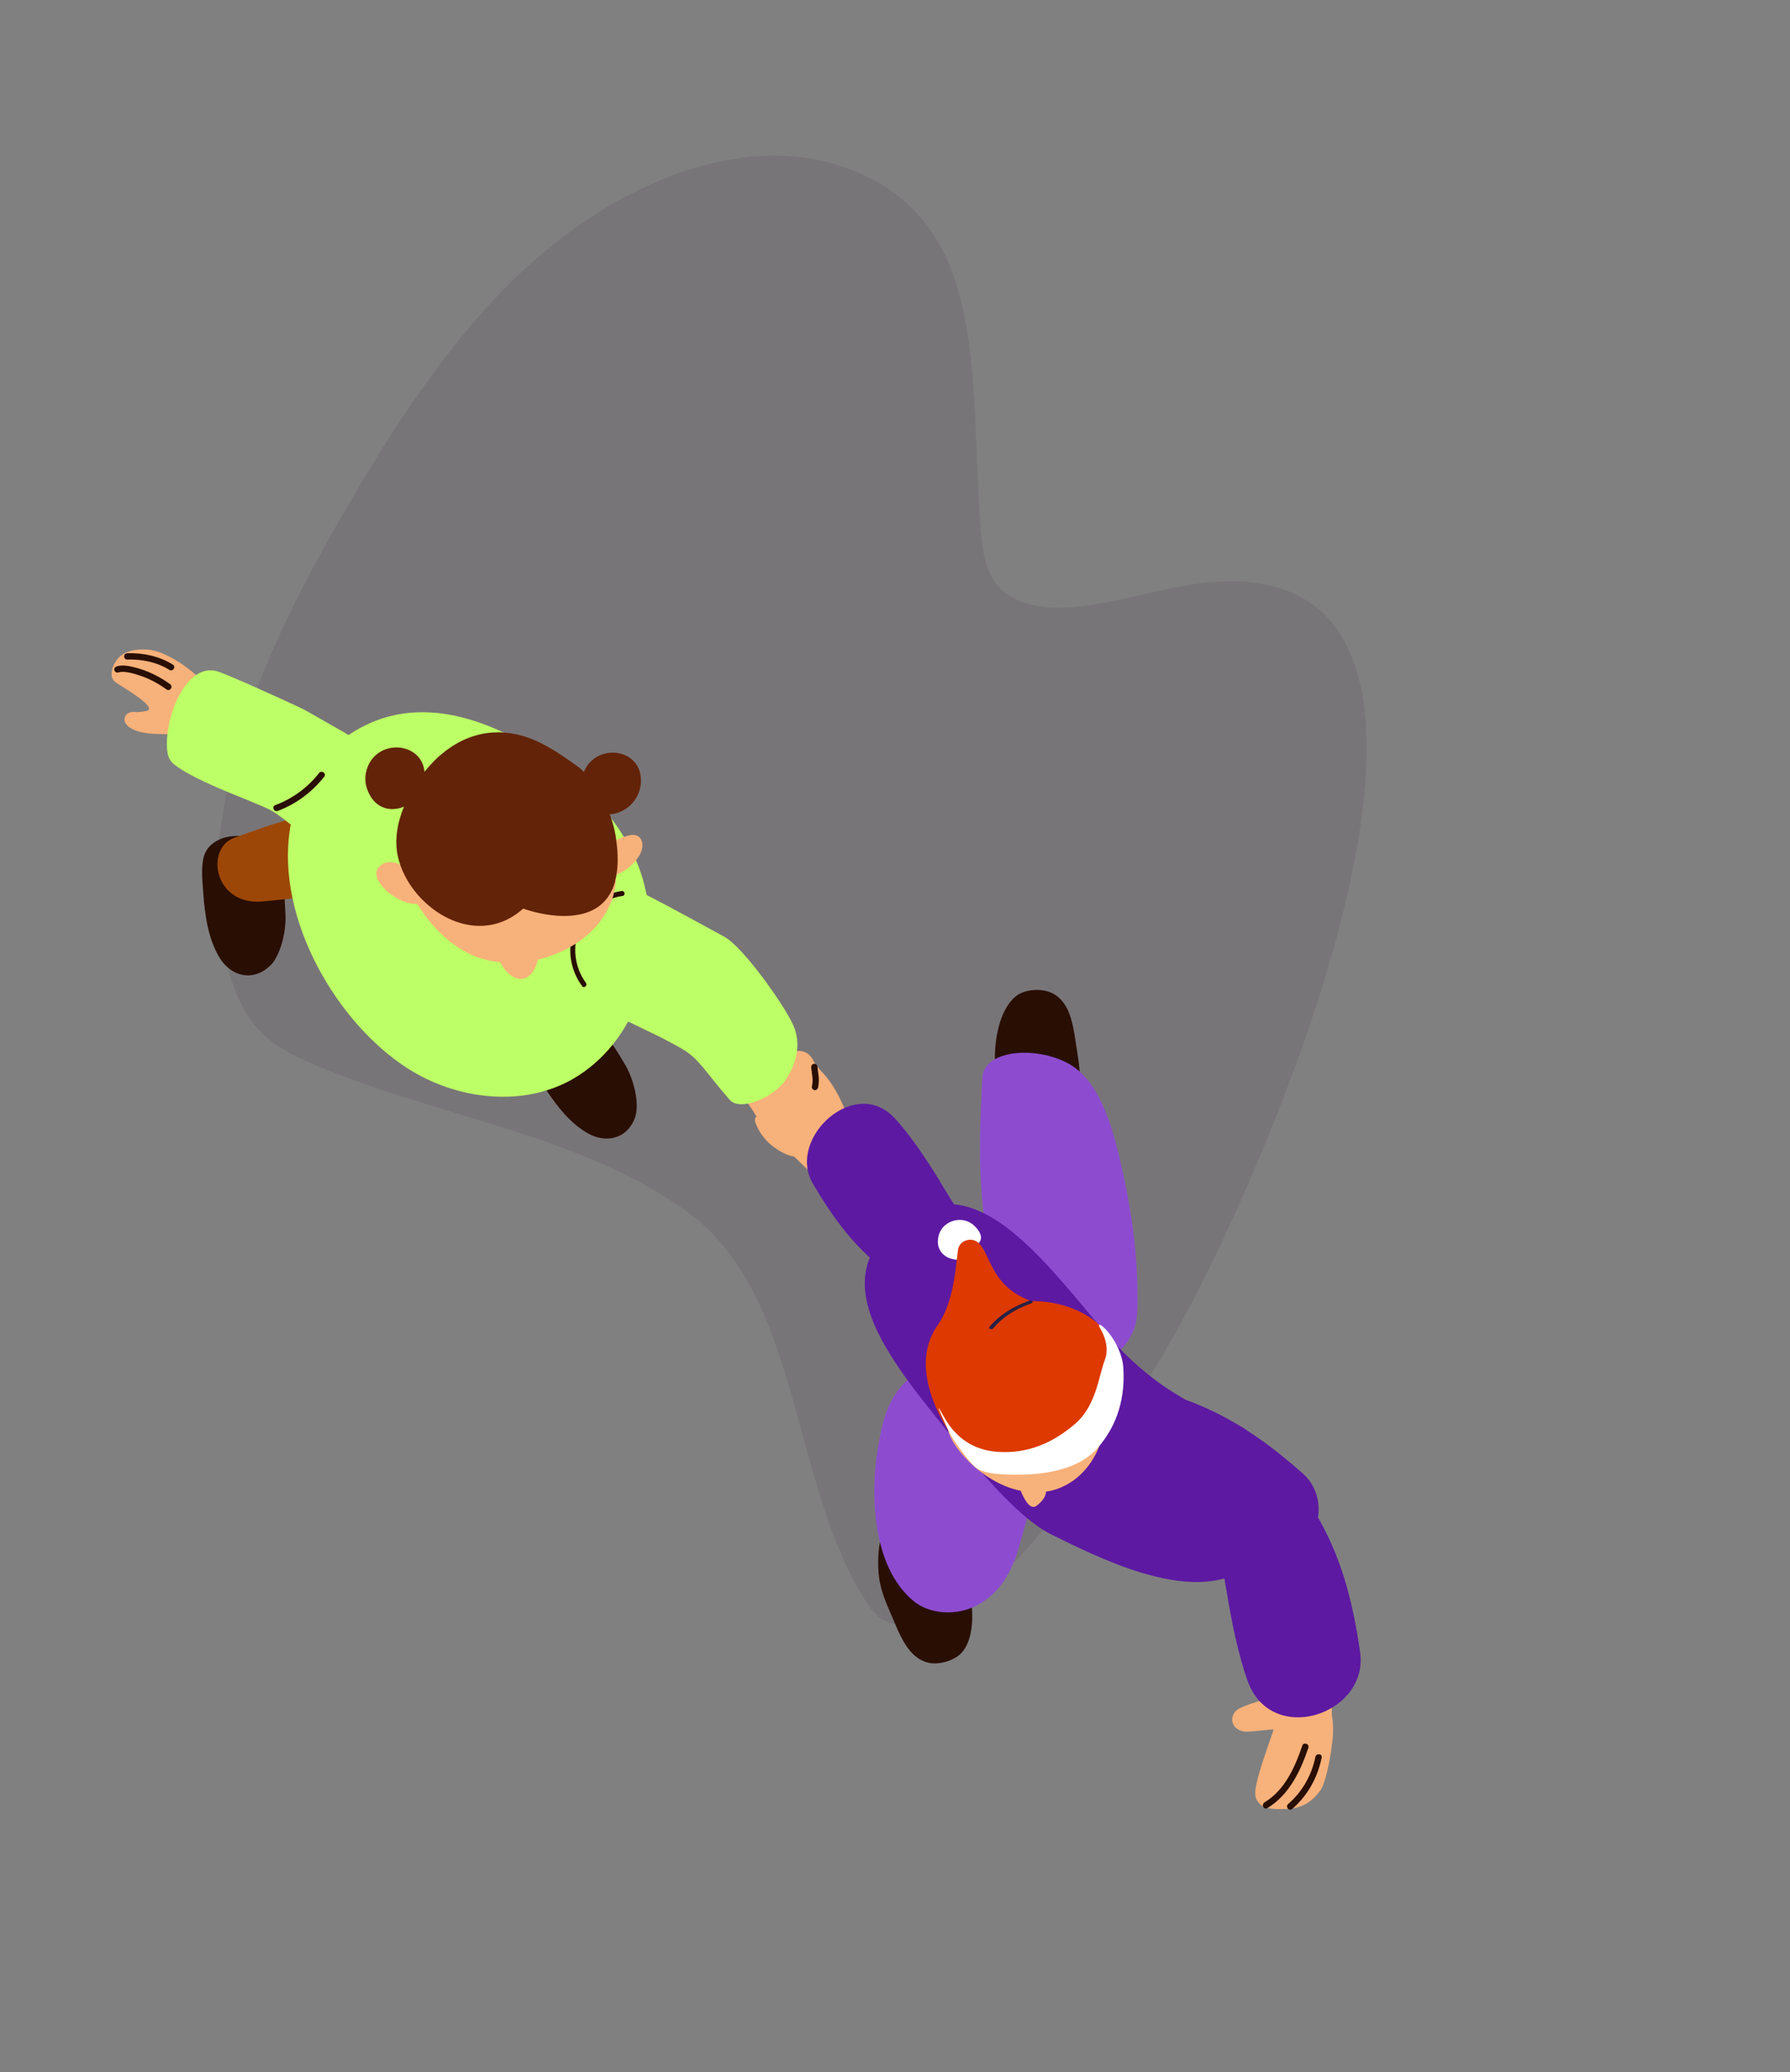 <?xml version="1.0" encoding="UTF-8"?> <svg xmlns="http://www.w3.org/2000/svg" width="229" height="265" viewBox="0 0 229 265" fill="none"><rect x="0" y="0" width="229" height="265" fill="#808080" stroke="none"/><g clip-path="url(#clip0_270_6580)"><g opacity="0.15"><path d="M152.993 165.597C164.662 142.917 187.8 86.027 165.49 75.903C162.522 74.558 158.749 74.028 154.036 74.535C145.952 75.402 134.195 80.632 128.194 75.496C126.312 73.884 125.718 70.926 125.484 68C125.4 66.908 125.322 65.826 125.27 64.745C124.182 46.15 125.806 28.033 108.549 21.583C94.518 16.345 76.467 23.883 62.842 38.69C54.577 47.669 48.056 58.338 42.016 69.009C34.326 82.619 28.441 96.904 27.843 110.429C27.665 114.413 27.941 118.344 28.766 122.166C29.538 125.733 30.779 129.108 32.947 131.532C34.282 133.026 35.942 134.102 37.719 135.004C38.975 135.643 40.298 136.198 41.616 136.741C56.888 142.986 74.478 145.273 87.835 154.913C102.588 165.552 101.034 189.467 110.7 204.662C111.419 205.804 112.231 206.917 113.453 207.398C126.206 212.407 146.432 178.175 152.651 166.263C152.771 166.034 152.89 165.805 152.999 165.581L152.993 165.597Z" fill="#48344A"></path></g><path d="M116.544 151.802C116.649 150.315 116.508 148.53 115.713 147.796C112.482 144.803 111.156 144.157 107.218 141.56C105.744 140.597 102.828 140.705 101.59 141.988C99.835 143.818 98.911 145.287 101.066 147.398C103.52 149.808 108.525 154.636 110.749 155.409C111.764 155.761 112.872 156.083 114.124 155.486C115.808 154.674 116.439 153.262 116.549 151.813L116.544 151.802Z" fill="#F7B17A"></path><path d="M135.14 146.032C136.69 144.591 137.746 141.662 138.058 139.307C138.268 137.731 138.069 136.107 137.81 134.524C137.319 131.531 137.131 128.331 134.652 127.037C133.407 126.393 131.262 126.474 130.118 127.301C128.307 128.611 127.504 131.568 127.324 134.062C127.156 136.27 127.446 138.518 127.932 140.674C128.786 144.389 131.759 149.166 135.14 146.032Z" fill="#290E03"></path><path d="M126.023 167.391C126.412 165.372 126.546 162.834 125.678 161.402C122.198 155.623 120.687 154.064 116.274 148.481C114.625 146.401 111.008 145.092 109.25 146.258C106.762 147.911 105.375 149.503 107.672 153.517C110.284 158.09 115.623 167.315 118.235 169.492C119.427 170.48 120.743 171.504 122.389 171.296C124.598 171.011 125.63 169.372 126.012 167.396L126.023 167.391Z" fill="#F7B17A"></path><path d="M113.595 194.379C112.457 196.162 112.162 199.267 112.444 201.612C112.633 203.188 113.228 204.721 113.874 206.19C115.088 208.966 116.074 212.021 118.792 212.657C120.164 212.975 122.22 212.363 123.113 211.281C124.541 209.55 124.575 206.485 124.135 204.028C123.741 201.842 122.907 199.742 121.898 197.776C120.144 194.387 116.074 190.508 113.584 194.385L113.595 194.379Z" fill="#290E03"></path><path d="M129.692 199.853C129.894 199.373 130.07 198.838 130.231 198.27C130.613 196.921 131.044 195.535 131.401 194.131C131.486 193.771 131.576 193.423 131.661 193.064C131.728 192.78 131.79 192.511 131.841 192.221C132.285 189.978 132.421 187.731 131.756 185.591C130.675 182.075 129 178.197 125.848 176.059C125.609 175.891 125.365 175.738 125.099 175.596C125.057 175.563 125.009 175.545 124.967 175.512C121.791 173.837 118.767 174.342 116.506 176.142C116.374 176.257 116.236 176.361 116.098 176.492C114.737 177.712 113.693 179.438 113.131 181.43C111.873 185.864 111.302 192.001 112.564 197.19C113.297 200.216 114.648 202.914 116.864 204.756C118.062 205.755 119.854 206.317 121.756 206.202C122.61 206.15 123.483 205.969 124.329 205.615C126.43 204.755 128.421 202.948 129.671 199.836L129.692 199.853Z" fill="#8D4CD0"></path><path d="M147.797 192.488C152.146 197.649 155.701 200.224 160.595 205.384C162.426 207.312 164.144 208.029 166.756 206.584C169.369 205.14 170.137 201.28 167.808 197.228C165.186 192.66 158.636 185.69 155.835 183.762C154.558 182.879 153.158 181.988 151.541 182.343C149.359 182.828 143.375 187.229 147.792 192.477L147.797 192.488Z" fill="#F7B17A"></path><path d="M170.382 218.153C170.359 211.428 170.395 209.907 170.02 202.853C169.881 200.216 168.407 197.056 165.931 196.626C163.445 196.201 158.878 198.704 160.077 203.216C161.589 208.941 162.499 216.398 163.269 219.619C163.623 221.092 164.134 222.957 165.372 223.644C167.046 224.581 170.413 224.981 170.393 218.148L170.382 218.153Z" fill="#F7B17A"></path><path d="M168.859 229.1C169.796 227.798 170.552 222.999 170.545 221.245C170.54 220.435 170.477 219.759 170.358 219.189C169.912 217.147 168.647 216.632 166.15 216.784C165.248 216.846 164.075 216.927 162.768 217.177C161.472 217.422 160.02 217.819 158.578 218.492C157.966 218.777 157.526 219.461 157.668 220.194C157.854 221.106 158.803 221.515 159.571 221.477C161.105 221.4 162.893 221.126 162.923 221.191C162.979 221.312 160.817 226.859 160.609 228.953C160.571 229.357 160.581 229.778 160.755 230.15C160.943 230.555 161.227 230.821 161.578 231.004C161.759 231.106 161.951 231.176 162.144 231.219C162.953 231.441 163.905 231.37 164.601 231.352C164.666 231.348 164.72 231.349 164.785 231.346C164.979 231.335 165.185 231.319 165.369 231.286C166.897 231.053 168.014 230.226 168.838 229.083L168.859 229.1Z" fill="#F7B17A"></path><path d="M162.133 231.251C164.925 229.563 166.378 226.516 167.382 223.532C167.551 223.04 166.782 222.76 166.612 223.252C165.674 226.006 164.375 228.954 161.776 230.513C161.331 230.787 161.673 231.519 162.117 231.245L162.133 231.251Z" fill="#290E03"></path><path d="M165.318 231.349C167.285 229.66 168.578 227.327 169.084 224.788C169.19 224.273 168.372 224.202 168.277 224.712C167.815 227.03 166.596 229.183 164.79 230.73C164.393 231.076 164.921 231.695 165.318 231.349Z" fill="#290E03"></path><path d="M160.855 205.715C162.128 205.933 163.45 205.716 164.615 205.16C165.084 204.941 164.743 204.208 164.273 204.427C163.224 204.916 162.075 205.106 160.931 204.907C160.716 204.874 160.511 205.063 160.49 205.273C160.467 205.51 160.64 205.682 160.855 205.715Z" fill="#290E03"></path><path d="M143.122 172.849C143.404 172.597 143.676 172.324 143.91 172.028C144.87 170.862 145.467 169.346 145.511 167.501C145.568 165.625 145.525 163.621 145.367 161.458C145.117 157.754 144.507 153.592 143.381 148.753C142.479 144.82 141.227 140.252 138.609 137.519C137.989 136.876 137.313 136.339 136.526 135.935C133.509 134.373 129.466 134.234 127.264 135.474C126.338 135.999 125.729 136.776 125.68 137.784C125.336 144.321 125.014 150.621 126.271 158.395C126.628 160.558 127.094 162.843 127.73 165.263C127.853 165.725 127.965 166.165 128.092 166.638L128.102 166.66C128.343 167.546 128.62 168.455 128.903 169.375C128.957 169.576 129.033 169.767 129.103 169.947C130.012 172.266 131.849 173.752 133.987 174.486C134.399 174.627 134.822 174.736 135.262 174.823C137.366 175.227 139.613 174.938 141.473 173.99C142.063 173.688 142.619 173.31 143.116 172.865L143.122 172.849Z" fill="#8D4CD0"></path><path d="M34.622 123.456C35.786 122.301 36.655 119.286 36.519 116.94C36.482 116.318 36.457 115.664 36.41 114.994C36.204 112.241 35.694 109.35 33.481 107.8C33.481 107.8 33.476 107.789 33.46 107.783C32.692 107.249 31.632 106.945 30.543 106.92C29.68 106.896 28.814 107.034 28.054 107.375C27.044 107.833 26.256 108.626 26.014 109.818C25.909 110.306 25.868 110.818 25.854 111.33C25.838 112.323 25.951 113.335 26.011 114.292C26.217 117.045 26.625 120.089 28.087 122.482C28.382 122.971 28.732 123.38 29.112 123.709C30.709 125.107 32.892 125.168 34.617 123.445L34.622 123.456Z" fill="#290E03"></path><path d="M48.414 112.632C49.113 112.106 49.573 111.266 49.773 110.267C50.068 108.732 49.753 106.829 48.794 105.173C48.753 105.085 48.685 104.997 48.629 104.904C48.489 104.689 48.343 104.491 48.159 104.324C47.88 104.041 47.564 103.762 47.22 103.537C46.817 103.272 46.379 103.104 45.93 103.14C44.746 103.226 43.626 103.362 42.559 103.527L42.548 103.532C40.727 103.822 39.022 104.218 37.386 104.675C37.081 104.763 36.788 104.847 36.483 104.936C34.471 105.528 32.532 106.219 30.543 106.947C30.369 107.002 30.189 107.072 30.004 107.132C28.773 107.573 28.058 108.638 27.869 109.858C27.842 110.057 27.826 110.251 27.815 110.456C27.812 110.564 27.82 110.666 27.817 110.774C27.817 110.774 27.822 110.785 27.827 110.796C27.947 113.136 29.86 115.612 33.57 115.293C34.527 115.207 35.484 115.12 36.405 115.01C36.751 114.982 37.081 114.948 37.417 114.898C39.376 114.676 41.304 114.389 43.235 114.022C44.617 113.763 45.996 113.466 47.408 113.1C47.789 113.003 48.111 112.839 48.403 112.637L48.414 112.632Z" fill="#9C4707"></path><path d="M81.309 142.66C81.783 141.081 81.116 138.025 79.887 136.015C79.417 135.236 78.927 134.413 78.382 133.615C77.604 132.461 76.727 131.379 75.685 130.6C74.865 129.983 73.939 129.537 72.874 129.421C70.561 129.142 67.383 130.97 67.153 133.473C67.104 133.882 67.141 134.304 67.28 134.745C67.701 136.16 68.626 137.459 69.407 138.679C69.568 138.937 69.744 139.201 69.915 139.454C71.304 141.548 72.963 143.65 75.13 144.903C77.669 146.381 80.47 145.541 81.331 142.65L81.309 142.66Z" fill="#290E03"></path><path d="M75.673 130.604C75.649 130.496 75.62 130.376 75.585 130.273C75.308 129.364 75.035 128.466 74.746 127.589C74.064 125.471 73.332 123.416 72.503 121.38C72.225 120.698 71.935 120.02 71.624 119.353C71.589 119.277 71.553 119.2 71.517 119.124C71.216 118.479 70.916 117.833 70.594 117.172C70.573 117.128 70.558 117.095 70.538 117.051C69.206 114.624 65.013 115.048 62.337 117.667C62.164 117.841 62.003 118.036 61.862 118.248C61.834 118.301 61.794 118.359 61.755 118.418C61.327 119.097 60.943 119.928 61.165 120.69C61.362 121.37 61.571 122.018 61.791 122.661C61.911 123.031 62.036 123.385 62.172 123.734C63.571 127.448 65.281 130.458 67.141 133.505C67.538 134.158 67.936 134.811 68.35 135.47C70.438 138.863 77.151 136.398 75.678 130.642L75.673 130.604Z" fill="#F7B17A"></path><path d="M73.458 137.895C75.377 136.76 77.013 135.305 78.37 133.621C79.129 132.681 79.803 131.674 80.383 130.605C83.022 125.767 83.809 119.835 82.721 114.392C82.707 114.332 82.697 114.284 82.682 114.224C82.377 112.769 81.945 111.359 81.361 110.021C81.174 109.562 80.965 109.114 80.739 108.687C80.452 108.128 80.143 107.58 79.813 107.042C79.317 106.208 78.756 105.405 78.163 104.617C78.048 104.457 77.923 104.302 77.798 104.148C76.77 102.857 75.633 101.616 74.407 100.471C71.445 97.685 67.995 95.367 64.469 93.71C64.309 93.624 64.144 93.555 63.973 93.475C63.541 93.29 63.109 93.106 62.677 92.921C57.735 90.939 52.498 90.266 47.477 92.421C46.456 92.857 45.486 93.403 44.574 94.014C42.254 95.602 40.318 97.756 39.005 100.245C38.863 100.511 38.726 100.788 38.599 101.06C38.388 101.518 38.191 101.983 38.017 102.463C37.754 103.185 37.535 103.913 37.364 104.658C37.292 104.931 37.235 105.211 37.19 105.485C37.147 105.678 37.12 105.877 37.093 106.076C36.644 108.934 36.789 111.928 37.421 114.882C38.673 120.848 41.859 126.71 45.891 131.22C47.782 133.334 49.853 135.15 52.011 136.554C57.238 139.947 64.027 141.267 69.903 139.459C71.138 139.083 72.344 138.56 73.469 137.89L73.458 137.895Z" fill="#BDFF66"></path><path d="M107.638 141.605C105.507 137.034 102.86 132.957 99.143 134.743C95.53 136.468 93.65 138.37 95.835 141.344C97.516 143.636 98.494 146.561 100.1 147.01C103.409 147.943 109.025 144.579 107.643 141.616L107.638 141.605Z" fill="#F7B17A"></path><path d="M104.419 147.312C105.438 146.758 106.431 145.948 107.212 145.171C108 144.378 108.523 143.389 108.208 142.284C108.183 142.203 108.158 142.121 108.133 142.039C107.467 140.353 106.523 138.557 105.28 137.233C105.207 137.161 105.133 137.089 105.059 137.016C105.059 137.016 105.059 137.016 105.054 137.005C104.902 136.85 104.744 136.711 104.619 136.556C104.498 136.413 104.384 136.253 104.292 136.083L104.281 136.061C104.071 135.667 103.882 135.262 103.546 134.94C103.168 134.557 102.537 134.346 101.974 134.422C101.936 134.426 101.898 134.43 101.849 134.44C101.545 134.502 101.26 134.661 101.069 134.937C100.29 136.032 100.261 137.311 100.166 138.592C100.165 138.646 100.158 138.689 100.157 138.743C100.087 139.535 100.273 140.047 100.996 140.429C101.592 140.737 102.234 140.943 102.762 141.362C102.799 141.385 102.82 141.402 102.847 141.43C103.2 141.731 103.808 142.379 103.729 142.895C103.584 143.895 101.909 143.957 101.188 143.893C100.882 143.863 100.581 143.817 100.28 143.744C99.471 143.549 98.725 143.205 98.02 142.748C97.622 142.495 97.071 142.512 96.789 142.79C96.59 142.963 96.518 143.236 96.658 143.623C97.136 144.904 98.017 146.024 99.14 146.805C99.892 147.333 100.674 147.754 101.516 147.907C102.177 148.039 102.852 148.003 103.561 147.726C103.855 147.615 104.15 147.478 104.435 147.318L104.419 147.312Z" fill="#F7B17A"></path><path d="M103.778 136.522C103.815 136.944 103.895 137.373 103.937 137.805C103.946 137.881 103.97 137.99 103.952 138.065C103.947 138.027 103.965 137.979 103.952 138.065C103.962 138.087 103.95 138.119 103.955 138.13C103.954 138.184 103.947 138.227 103.957 138.276C103.95 138.518 103.911 138.749 103.862 138.985C103.824 139.189 104.023 139.416 104.228 139.427C104.459 139.439 104.625 139.282 104.669 139.062C104.751 138.611 104.78 138.158 104.738 137.698C104.696 137.265 104.611 136.826 104.569 136.393C104.548 136.176 104.298 136.013 104.108 136.062C103.88 136.115 103.756 136.306 103.778 136.522Z" fill="#290E03"></path><path d="M100.152 138.586C100.263 138.454 100.364 138.328 100.448 138.195C101.256 137.046 101.792 135.771 101.946 134.475C101.963 134.453 101.953 134.432 101.959 134.416C102.103 133.27 101.951 132.116 101.431 131.001C100.243 128.426 95.068 121.122 92.691 119.82C90.193 118.456 85.828 116.058 82.747 114.473C82.678 114.439 82.625 114.41 82.556 114.376C81.061 113.595 79.895 113.034 79.451 112.882C79.248 112.817 79.05 112.763 78.845 112.752C78.797 112.734 78.77 112.734 78.727 112.727C76.291 112.439 73.993 114.588 72.498 117.202C72.13 117.84 71.816 118.506 71.555 119.173C71.509 119.274 71.468 119.387 71.427 119.499L71.416 119.504C71.072 120.45 70.853 121.377 70.766 122.217C70.634 123.476 70.832 124.529 71.432 125.101C72.442 126.041 73.569 126.887 74.762 127.649C76.528 128.782 78.455 129.747 80.404 130.675C82.737 131.797 85.092 132.882 87.211 134.117C89.458 135.426 90.008 136.806 93.351 140.666C93.833 141.213 94.714 141.335 95.713 141.136C97.258 140.854 99.082 139.831 100.157 138.57L100.152 138.586Z" fill="#BDFF66"></path><path d="M74.959 125.706C73.512 123.744 73.175 121.053 74.121 118.801C75.066 116.55 77.247 114.92 79.646 114.587C80.058 114.528 79.94 113.904 79.539 113.958C77.492 114.247 75.616 115.388 74.395 117.049C73.157 118.731 72.704 120.899 73.091 122.956C73.308 124.106 73.786 125.187 74.478 126.129C74.722 126.455 75.198 126.047 74.964 125.716L74.959 125.706Z" fill="#290E03"></path><path d="M48.828 113.264C49.59 112.643 50.433 111.797 51.247 110.805C51.281 110.762 51.325 110.715 51.359 110.673C51.392 110.631 51.42 110.604 51.453 110.562C53.207 108.36 54.785 105.467 55.036 102.581C55.084 102 55.052 101.416 54.955 100.809C54.829 100.082 54.617 99.343 54.344 98.644C54.319 98.59 54.309 98.541 54.284 98.486C54.223 98.355 54.178 98.229 54.116 98.098C53.958 97.759 53.81 97.442 53.663 97.125C53.596 96.983 53.508 96.851 53.431 96.714C52.6 95.331 51.18 94.169 49.511 94.442C49.077 94.511 47.594 94.097 47.729 94.5C47.919 95.051 48.09 95.73 48.221 96.468C48.228 96.57 48.258 96.69 48.282 96.799C48.499 98.148 48.588 99.624 48.406 100.774C48.358 101.156 48.273 101.515 48.157 101.809C48.07 102.023 47.972 102.241 47.859 102.454C47.676 102.832 47.461 103.198 47.225 103.548C46.566 104.561 45.748 105.488 44.96 106.308C44.316 106.981 43.635 107.605 42.912 108.195C42.846 108.252 42.764 108.304 42.687 108.367C42.125 108.789 41.467 109.175 41.052 109.741C40.072 111.063 40.988 112.713 42.186 113.513C42.514 113.732 42.86 113.904 43.229 114.038C44.319 114.435 45.531 114.495 46.676 114.44C47.173 114.422 47.945 113.995 48.822 113.28L48.828 113.264Z" fill="#BDFF66"></path><path d="M26.836 90.611C26.968 89.897 26.908 89.139 26.684 88.431C26.575 88.083 26.433 87.75 26.258 87.432C26.114 87.18 25.938 87.089 25.726 86.975C25.537 86.77 25.321 86.564 25.085 86.342C23.521 84.928 21.017 83.353 19.205 83.12C18.033 82.974 16.584 83.064 15.583 83.77C14.593 84.472 13.733 86.337 14.682 87.172C15.108 87.573 19.819 90.142 18.947 90.841C18.743 91.003 17.581 91.106 17.339 91.072C15.426 90.766 14.692 93.784 20.214 93.871C20.613 93.872 21.023 93.894 21.443 93.911C22.456 93.944 23.497 93.951 24.435 93.594C25.7 93.111 26.606 91.916 26.841 90.595L26.836 90.611Z" fill="#F7B17A"></path><path d="M15.074 86.017C15.613 85.859 16.15 85.928 16.703 86.057C17.255 86.185 17.8 86.357 18.329 86.55C19.397 86.957 20.386 87.508 21.312 88.181C21.735 88.489 22.195 87.822 21.772 87.513C20.783 86.79 19.693 86.193 18.534 85.762C17.952 85.541 17.358 85.379 16.762 85.244C16.172 85.119 15.554 85.048 14.956 85.221C14.744 85.28 14.588 85.459 14.625 85.681C14.663 85.876 14.873 86.071 15.085 86.012L15.074 86.017Z" fill="#290E03"></path><path d="M16.253 84.35C18.132 84.299 20.059 84.665 21.661 85.675C22.096 85.951 22.573 85.29 22.122 85.008C20.392 83.924 18.338 83.484 16.318 83.547C16.097 83.557 15.899 83.676 15.877 83.913C15.861 84.107 16.021 84.365 16.242 84.355L16.253 84.35Z" fill="#290E03"></path><path d="M48.704 105.294C48.704 105.294 48.76 105.214 48.794 105.172C49.153 104.631 49.423 104.04 49.612 103.419C49.943 102.359 50.007 101.212 49.821 100.1C49.719 99.482 49.536 98.889 49.27 98.32C49 97.741 48.669 97.23 48.271 96.776C48.214 96.71 48.14 96.637 48.077 96.56C47.103 95.497 45.85 94.723 44.581 93.997C44.288 93.827 43.996 93.657 43.704 93.487C41.239 92.081 41.68 92.341 39.225 90.93C38.572 90.556 35.635 89.223 32.911 88.004C30.63 86.991 28.486 86.074 27.908 85.89C26.86 85.554 25.921 85.766 25.08 86.331C23.068 87.695 21.73 91.101 21.422 93.894C21.323 94.765 21.317 95.58 21.428 96.247C21.53 96.892 21.798 97.353 22.172 97.671C23.634 98.893 26.384 100.14 28.982 101.231C31.292 102.191 33.465 103.028 34.513 103.564C35.109 103.872 35.77 104.349 36.478 104.897C36.722 105.077 36.959 105.272 37.208 105.463C37.35 105.569 37.493 105.676 37.641 105.793C39.147 106.968 40.739 108.129 42.138 108.275C42.321 108.297 42.515 108.313 42.698 108.307C45.054 108.367 47.362 107.21 48.715 105.262L48.704 105.294Z" fill="#BDFF66"></path><path d="M40.824 98.865C39.365 100.729 37.422 102.155 35.199 102.979C34.713 103.165 35.055 103.898 35.54 103.711C37.884 102.831 39.938 101.301 41.48 99.331C41.804 98.913 41.137 98.452 40.813 98.87L40.824 98.865Z" fill="#290E03"></path><path d="M72.498 121.369C74.643 120.236 76.479 118.608 77.602 116.566C78.265 115.392 78.683 114.092 78.797 112.681C78.809 112.449 78.832 112.212 78.827 111.975C78.827 111.975 78.829 111.921 78.829 111.894C78.832 111.613 78.823 111.338 78.803 111.068C78.729 110.024 78.484 108.927 78.119 107.832C77.631 106.356 76.888 104.878 75.975 103.547C75.617 103.008 75.215 102.517 74.807 102.042C73.834 100.924 72.737 99.998 71.556 99.377C66.412 96.678 59.27 96.653 54.943 100.814C54.19 101.538 53.52 102.383 52.969 103.372C52.051 104.998 51.084 108.231 51.409 110.383C51.413 110.448 51.427 110.508 51.442 110.567C51.456 110.627 51.455 110.681 51.47 110.741C51.555 111.18 51.661 111.637 51.805 112.088C52.167 113.291 52.701 114.466 53.388 115.597C55.055 118.401 57.583 120.856 60.291 122.096C60.77 122.325 61.278 122.501 61.781 122.639C62.386 122.823 63.003 122.948 63.626 123.03C63.739 123.044 63.868 123.064 63.987 123.062C65.569 123.229 67.212 123.102 68.797 122.736C69.449 122.592 70.096 122.383 70.718 122.146C71.323 121.931 71.913 121.656 72.482 121.364L72.498 121.369Z" fill="#F7B17A"></path><path d="M67.859 119.126C65.918 117.502 63.895 120.469 63.811 122.172C63.752 123.357 65.36 125.323 66.729 125.204C68.264 125.074 68.823 122.963 68.993 122.072C69.157 121.196 69.035 120.108 67.87 119.121L67.859 119.126Z" fill="#F7B17A"></path><path d="M81.303 106.813C80.992 106.745 80.64 106.79 80.298 106.883C78.945 107.234 74.547 109.272 75.986 111.702C76.771 113.014 79.596 111.883 81.006 110.427C81.527 109.891 82.075 109.182 82.173 108.365C82.282 107.542 81.886 107.008 81.426 106.849C81.383 106.843 81.346 106.82 81.303 106.813Z" fill="#F7B17A"></path><path d="M54.901 114.132C54.846 113.812 54.665 113.511 54.451 113.224C53.624 112.106 50.078 108.781 48.371 111.027C47.448 112.243 49.552 114.444 51.436 115.203C52.124 115.481 52.986 115.731 53.79 115.516C54.589 115.317 54.939 114.754 54.909 114.262C54.904 114.224 54.895 114.175 54.891 114.138L54.901 114.132Z" fill="#F7B17A"></path><path d="M78.69 112.651C78.75 112.436 78.805 112.211 78.849 111.964C78.849 111.964 78.861 111.905 78.862 111.878C79.073 110.675 79.085 109.218 78.836 107.457C78.815 107.241 78.778 107.019 78.741 106.796C78.625 106.091 78.424 105.347 78.174 104.611C78.125 104.448 78.069 104.301 78.009 104.142C77.229 102.07 76.016 100.04 74.713 98.73C74.414 98.43 74.124 98.18 73.828 97.972C70.837 95.838 68.019 93.931 64.491 93.699C64.184 93.669 63.91 93.651 63.591 93.653L63.559 93.668C63.559 93.668 63.559 93.668 63.548 93.673C63.294 93.671 63.046 93.681 62.791 93.706C59.909 93.945 57.36 95.44 55.357 97.506L55.346 97.511L55.351 97.522C55.007 97.869 54.678 98.248 54.366 98.634C54.344 98.644 54.343 98.671 54.326 98.692C53.338 99.911 52.525 101.276 51.894 102.662C51.813 102.832 51.744 102.998 51.68 103.174C51.016 104.775 50.618 106.518 50.722 108.253C50.771 109.043 50.934 109.819 51.199 110.587C51.218 110.658 51.243 110.739 51.274 110.805C51.435 111.236 51.623 111.667 51.843 112.084C52.469 113.283 53.302 114.385 54.302 115.33C56.353 117.276 59.049 118.548 61.777 118.407C63.544 118.316 65.321 117.647 66.935 116.202C66.935 116.202 68.521 116.807 70.549 117.046C71.156 117.122 71.813 117.162 72.483 117.143C75.074 117.079 77.792 116.118 78.711 112.667L78.69 112.651Z" fill="#632308"></path><path d="M54.278 98.475C53.814 95.483 49.999 94.719 47.961 96.681C46.886 97.715 46.468 99.387 46.931 100.809C48.566 105.797 54.995 103.093 54.278 98.475Z" fill="#632308"></path><path d="M81.942 99.14C81.478 96.148 77.663 95.384 75.625 97.346C74.55 98.38 74.132 100.052 74.596 101.474C76.23 106.462 82.659 103.758 81.942 99.14Z" fill="#632308"></path><path d="M166.607 188.403C164.089 186.169 161.784 184.395 159.541 182.951C159.208 182.694 158.837 182.468 158.47 182.279C156.208 180.911 153.992 179.868 151.684 179.027C150.021 178.085 148.537 177.1 147.164 176.01C145.109 174.399 143.27 172.594 141.423 170.46C140.267 169.122 139.102 167.708 137.916 166.305C137.67 166.006 137.425 165.708 137.168 165.415C136.964 165.177 136.76 164.94 136.561 164.713C134.291 162.071 131.954 159.54 129.557 157.595C127.905 156.249 126.223 155.21 124.508 154.585C123.69 154.287 122.87 154.097 122.036 154.02C121.493 153.142 120.9 152.154 120.264 151.133L120.238 151.078C120.238 151.078 120.238 151.078 120.233 151.067C120.233 151.067 120.231 151.064 120.228 151.056L120.218 151.034C119.355 149.64 118.423 148.184 117.457 146.797C117.399 146.731 117.364 146.654 117.306 146.588C116.334 145.217 115.339 143.938 114.347 142.896C112.957 141.454 111.307 140.999 109.71 141.224C106.774 141.635 104.009 144.322 103.372 147.321C103.082 148.668 103.233 150.075 103.98 151.364C106.44 155.582 108.744 158.528 111.272 160.837C109.325 165.565 112.086 171.001 116.117 176.536C116.221 176.674 116.315 176.816 116.424 176.965C117.142 177.935 117.882 178.894 118.654 179.866C122.864 185.184 127.383 190.852 131.404 194.168C132.111 194.744 132.804 195.259 133.478 195.677C133.871 195.92 134.237 196.135 134.61 196.307C137.331 197.634 141.588 199.803 146.046 201.145C149.685 202.244 153.436 202.784 156.644 201.874C156.713 202.308 156.787 202.753 156.867 203.208L156.871 203.273C156.871 203.273 156.87 203.273 156.876 203.284L156.891 203.317C157.211 205.258 157.581 207.308 158.013 209.29C158.037 209.398 158.056 209.496 158.091 209.6C158.545 211.571 159.05 213.453 159.653 215.088C160.503 217.368 162.042 218.7 163.806 219.288C167.047 220.36 171.046 218.894 172.959 216.005C173.814 214.701 174.257 213.111 174.008 211.35C172.948 203.883 171.299 198.835 168.735 194.279C168.7 194.203 168.647 194.147 168.611 194.071C168.684 193.571 168.708 193.08 168.679 192.588C168.574 191.053 167.94 189.578 166.618 188.398L166.607 188.403Z" fill="#5D19A2"></path><path d="M133.511 191.668C133.674 191.419 133.796 191.11 133.826 190.776C134.108 190.724 134.395 190.683 134.678 190.605C135.01 190.517 135.32 190.412 135.62 190.285C137.388 189.568 138.869 188.238 139.899 186.48C140.357 185.721 140.714 184.861 140.982 183.951C141.118 183.502 140.448 183.149 140.328 183.604C140.317 183.609 140.311 183.625 140.305 183.641C140.285 183.571 140.261 183.489 140.241 183.418C140.513 183.318 140.443 182.711 140.073 182.631C136.486 181.814 132.895 181.133 129.311 180.607C127.554 180.349 125.781 180.057 124.031 179.928C122.745 179.822 121.243 180.11 121.158 181.84C121.111 182.767 121.506 183.728 122.039 184.584C122.333 185.073 122.677 185.525 123.022 185.923C123.707 186.735 124.453 187.452 125.251 188.078C125.69 188.42 126.134 188.745 126.596 189.022C127.88 189.835 129.229 190.39 130.582 190.665C130.778 191.172 131.03 191.654 131.325 192.088C131.647 192.578 132.113 192.893 132.524 192.634C132.892 192.396 133.241 192.06 133.5 191.673L133.511 191.668Z" fill="#F7B17A"></path><path d="M125.114 159.064C125.114 159.064 126.206 158.355 124.731 156.847C123.267 155.333 120.734 156.035 120.14 157.843C119.557 159.645 120.633 160.954 122.328 161.109C124.024 161.263 125.103 159.07 125.103 159.07L125.114 159.064Z" fill="white"></path><path d="M142.984 172.937C142.984 172.937 142.944 172.849 142.939 172.811C142.919 172.768 142.893 172.713 142.868 172.658C142.822 172.56 142.781 172.472 142.74 172.385C142.633 172.155 142.531 171.937 142.418 171.723C142.337 171.548 142.217 171.377 142.114 171.213C141.974 170.998 141.839 170.795 141.683 170.602C141.208 169.984 140.662 169.44 140.065 168.96C139.965 168.887 139.859 168.803 139.754 168.719C139.553 168.573 139.341 168.432 139.134 168.302C138.534 167.93 137.895 167.615 137.228 167.354C135.68 166.745 133.951 166.433 132.22 166.401C132.128 166.404 132.036 166.407 131.945 166.41C126.485 164.43 126.761 160.001 125.002 158.824C124.069 158.194 122.727 158.74 122.563 159.815C122.294 161.578 122.119 166.452 119.949 169.501C115.584 175.663 122.041 184.087 122.343 184.479C122.739 184.986 123.201 185.463 123.708 185.866C123.945 186.061 124.194 186.252 124.459 186.421C124.708 186.584 124.969 186.716 125.236 186.831C125.422 186.917 125.609 186.976 125.813 187.041C126.38 187.202 126.972 187.273 127.576 187.284C128.438 187.308 129.331 187.224 130.217 187.157C131.747 187.043 133.472 186.691 135.068 186.146C135.858 185.871 136.616 185.558 137.3 185.199C137.344 185.178 137.388 185.158 137.442 185.132C139.101 184.239 140.107 182.772 141.036 181.313C141.121 181.181 141.205 181.048 141.29 180.915C141.977 179.85 142.558 178.7 142.941 177.523C142.953 177.491 142.964 177.459 142.971 177.416C143.077 177.073 143.162 176.741 143.225 176.392C143.27 176.145 143.309 175.887 143.327 175.639C143.41 174.735 143.316 173.82 142.995 172.932L142.984 172.937Z" fill="#DD3900"></path><path d="M131.683 166.359C129.521 167.114 127.769 168.264 126.57 169.715C126.391 169.931 126.877 170.118 127.055 169.901C128.21 168.497 129.885 167.41 131.966 166.68C132.287 166.57 132 166.238 131.678 166.348L131.683 166.359Z" fill="#2A2144"></path><path d="M140.66 169.747C140.66 169.747 142.139 171.893 141.345 173.927C140.562 175.956 140.254 179.747 137.574 182.075C134.911 184.382 131.587 186.012 127.49 185.673C124.611 185.431 122.292 183.997 120.703 181.103C119.114 178.21 121.052 182.365 121.414 183.141C121.776 183.918 124.083 187.182 124.904 187.744C125.725 188.306 127.018 188.569 129.644 188.609C132.271 188.649 137.521 188.41 140.325 185.292C143.129 182.174 143.935 178.483 143.713 174.953C143.49 171.423 140.108 168.42 140.66 169.747Z" fill="white"></path></g><defs><clipPath id="clip0_270_6580"><rect width="147.626" height="223.19" fill="white" transform="translate(0 62.39) rotate(-25)"></rect></clipPath></defs></svg> 